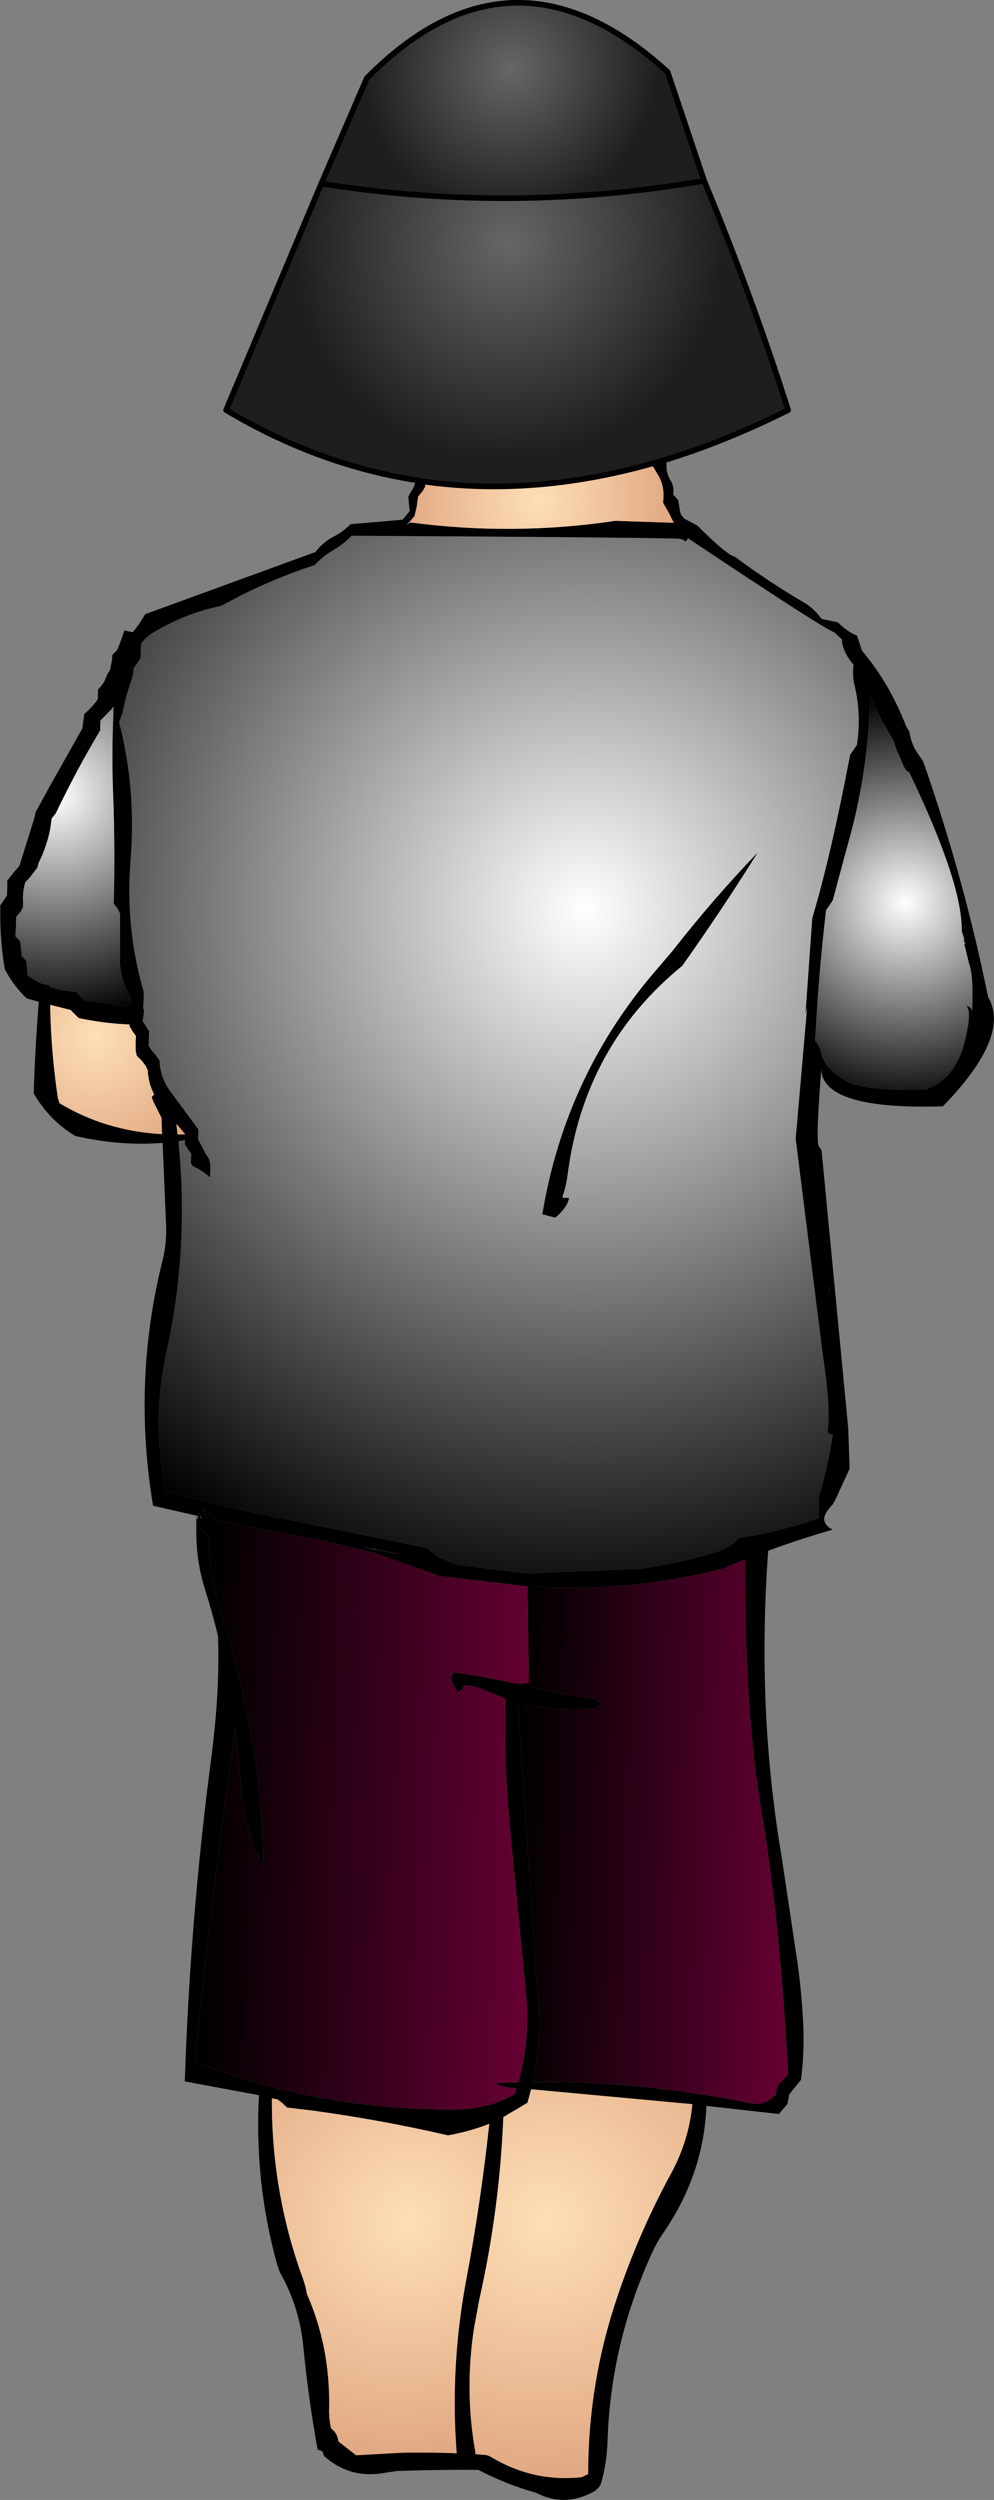 <?xml version="1.0" encoding="UTF-8" standalone="no"?>
<svg xmlns:xlink="http://www.w3.org/1999/xlink" height="444.7px" width="176.95px" xmlns="http://www.w3.org/2000/svg">
  <rect width="100%" height="100%" fill="#808080" stroke="none"/>
  <g transform="matrix(1.0, 0.0, 0.0, 1.0, 122.15, 215.05)">
    <path d="M27.75 -101.3 L27.75 -100.75 Q28.2 -98.6 29.8 -96.8 29.55 -94.75 30.05 -92.85 31.2 -87.85 30.4 -82.55 L29.8 -81.65 29.2 -80.8 Q25.8 -62.95 22.45 -51.7 L21.25 -34.7 21.55 -35.95 19.5 -12.45 19.6 -11.7 24.25 25.35 Q25.85 35.95 25.15 39.75 25.65 40.1 26.1 40.15 25.3 45.6 23.6 51.3 L23.6 52.8 23.6 55.05 Q16.7 57.4 9.35 58.55 7.75 60.35 5.5 61.0 -1.2 63.0 -8.0 64.0 L-28.3 64.85 -40.9 63.3 -43.2 62.3 Q-44.8 61.65 -46.0 60.35 L-69.15 55.6 Q-81.3 53.4 -92.9 50.05 -92.9 48.65 -93.15 47.3 -94.9 36.3 -92.55 25.6 -88.45 7.1 -90.4 -12.05 L-89.2 -12.25 -89.25 -11.55 -88.7 -10.65 -88.1 -9.8 -88.15 -8.9 -88.15 -8.05 -87.8 -7.6 Q-86.0 -6.75 -84.75 -5.6 L-84.75 -6.3 -84.7 -7.2 -84.75 -8.05 -84.95 -8.9 -85.6 -9.9 -85.95 -10.6 -86.9 -12.4 -86.85 -13.3 -86.85 -14.15 -92.15 -21.35 Q-93.65 -23.65 -93.75 -26.4 L-94.35 -27.25 -95.15 -28.2 -95.7 -29.0 -95.65 -29.85 -95.65 -30.75 -95.6 -31.6 -96.15 -32.5 -96.75 -33.35 -96.7 -33.7 -96.5 -35.4 -96.65 -35.65 -96.65 -36.0 -96.6 -36.85 -96.55 -38.6 Q-99.9 -49.95 -98.9 -62.15 -97.9 -74.85 -100.95 -86.6 L-100.3 -88.4 Q-99.8 -91.15 -98.85 -93.75 -98.4 -94.95 -98.35 -96.2 L-97.75 -97.05 -97.15 -97.95 -97.1 -98.8 -97.1 -99.7 -97.05 -100.55 Q-96.05 -101.9 -94.65 -102.65 -89.15 -105.95 -82.9 -107.25 L-82.05 -107.65 Q-74.75 -111.7 -66.1 -114.55 -64.75 -116.05 -63.05 -117.05 -61.1 -118.15 -59.55 -119.75 -13.25 -119.5 -1.75 -119.25 -0.65 -119.25 -0.1 -118.7 L0.35 -119.3 Q24.9 -102.9 26.35 -102.6 L27.2 -101.8 27.75 -101.3 M-50.6 -121.15 L-50.55 -121.2 -50.6 -121.15 M-2.5 -45.8 L-4.8 -43.1 Q-21.45 -24.15 -25.6 0.95 L-23.3 1.55 Q-21.2 -0.2 -20.85 -1.95 L-21.95 -1.95 -22.0 -2.25 Q-21.4 -4.0 -21.15 -5.8 -18.25 -28.95 -0.7 -43.25 L-0.1 -44.1 Q6.6 -53.6 12.7 -63.35 4.9 -55.25 -2.5 -45.8 M-86.95 25.85 L-87.05 25.55 -87.1 25.85 -86.95 25.85 M26.1 19.8 L26.05 19.85 26.0 19.65 26.1 19.8 M25.55 15.3 L25.45 13.8 25.5 13.8 25.55 15.3" fill="url(#gradient0)" fill-rule="evenodd" stroke="none"/>
    <path d="M-3.7 -133.25 L-3.55 -133.15 -3.5 -132.25 Q-3.55 -130.85 -2.75 -129.55 -2.1 -128.45 -2.3 -127.05 L-1.45 -126.15 -1.3 -125.3 -1.15 -124.4 -0.95 -123.55 -0.35 -122.8 2.0 -121.55 Q7.25 -116.3 8.7 -116.0 14.6 -111.6 21.0 -107.85 22.8 -106.8 24.1 -104.95 L27.0 -104.35 Q27.85 -103.5 28.8 -102.85 29.55 -102.3 30.4 -102.0 L31.3 -99.3 Q36.3 -93.35 39.15 -85.85 L39.75 -84.85 Q40.0 -83.05 40.9 -81.5 L42.2 -79.6 Q49.5 -58.65 53.75 -37.7 57.85 -30.75 45.7 -18.25 24.35 -17.6 24.05 -24.8 23.05 -12.05 23.6 -11.2 L24.1 -10.45 28.85 39.0 29.1 46.2 26.55 51.75 26.1 52.55 Q24.35 54.35 24.6 55.45 24.85 56.5 26.1 57.05 20.3 58.7 14.6 60.8 12.55 88.9 16.95 114.95 L19.9 134.65 Q20.6 139.9 20.85 145.3 21.05 150.15 20.45 154.9 L18.35 157.5 18.2 158.35 18.0 159.25 16.5 161.0 3.6 159.55 Q3.15 171.6 -4.0 182.05 -5.35 184.0 -6.3 186.2 -13.5 202.15 -14.0 219.35 -14.15 223.15 -15.15 226.7 -15.5 227.6 -16.5 228.2 -21.7 231.0 -26.65 228.4 -32.15 226.85 -37.0 224.3 -43.4 224.25 -49.8 224.45 L-51.45 224.5 -53.5 224.8 Q-59.8 226.0 -64.45 221.85 L-64.75 221.0 -65.6 220.7 -65.95 218.8 -65.95 218.75 Q-67.35 210.65 -68.15 202.4 -68.8 195.4 -72.35 189.1 L-72.75 188.0 Q-74.85 180.55 -75.7 172.6 -76.45 165.05 -76.05 157.65 L-89.25 155.2 Q-88.3 125.85 -84.4 96.6 L-84.0 93.0 Q-83.05 84.05 -83.35 75.9 -84.35 71.85 -85.6 67.85 -87.2 62.85 -87.2 57.6 L-87.2 54.55 -94.9 52.8 Q-98.6 30.65 -93.2 9.1 -92.4 5.9 -92.6 2.55 L-93.2 -11.75 Q-100.85 -11.15 -108.8 -13.0 -111.3 -14.55 -113.2 -16.55 -114.9 -18.4 -116.15 -20.55 -115.9 -28.75 -115.25 -36.85 L-117.4 -37.45 Q-119.8 -39.75 -121.3 -42.65 -122.1 -47.4 -122.1 -52.25 L-122.1 -54.0 -121.5 -54.9 -120.9 -55.75 -120.85 -57.5 -120.85 -58.4 -119.55 -60.05 -118.7 -61.0 -115.95 -69.8 -115.8 -70.6 -113.2 -75.35 -107.5 -85.45 -107.25 -87.2 -107.15 -88.05 Q-105.7 -89.25 -104.75 -90.65 L-104.7 -91.55 -104.7 -92.4 Q-103.5 -93.6 -103.1 -95.0 L-102.55 -95.9 -102.2 -97.7 -102.15 -98.55 -101.3 -99.4 Q-100.75 -100.7 -100.35 -101.9 L-100.0 -102.9 -98.55 -102.6 -98.55 -102.55 -98.1 -103.1 -97.35 -104.1 -96.3 -105.8 -66.0 -116.85 Q-64.6 -118.7 -62.55 -119.7 -61.0 -120.55 -59.75 -121.8 L-51.6 -122.5 -50.5 -122.6 -49.9 -123.3 -49.2 -124.15 -49.3 -125.0 -49.4 -125.85 -49.45 -126.75 -49.0 -127.55 Q-48.3 -128.55 -48.15 -129.65 L-46.45 -129.35 -46.45 -128.5 -46.9 -127.7 -47.7 -126.75 -47.85 -125.85 -47.95 -125.0 -48.15 -124.15 -48.35 -123.25 -49.05 -122.45 -49.2 -122.3 -49.85 -121.7 -49.0 -122.1 Q-30.7 -119.7 -12.6 -122.4 L-2.2 -122.05 -3.1 -123.85 -4.1 -125.6 -4.05 -126.45 Q-3.9 -128.85 -5.15 -130.8 L-6.2 -132.55 -3.7 -133.25 M27.75 -101.3 L27.2 -101.8 26.35 -102.6 Q24.9 -102.9 0.35 -119.3 L-0.1 -118.7 Q-0.65 -119.25 -1.75 -119.25 -13.25 -119.5 -59.55 -119.75 -61.1 -118.15 -63.05 -117.05 -64.75 -116.05 -66.1 -114.55 -74.75 -111.7 -82.05 -107.65 L-82.9 -107.25 Q-89.15 -105.95 -94.65 -102.65 -96.05 -101.9 -97.05 -100.55 L-97.1 -99.7 -97.1 -98.8 -97.15 -97.95 -97.75 -97.05 -98.35 -96.2 Q-98.4 -94.95 -98.85 -93.75 -99.8 -91.15 -100.3 -88.4 L-100.95 -86.6 Q-97.9 -74.85 -98.9 -62.15 -99.9 -49.95 -96.55 -38.6 L-96.6 -36.85 -96.65 -36.0 -96.65 -35.65 -96.5 -35.4 -96.7 -33.7 -96.75 -33.35 -96.15 -32.5 -95.6 -31.6 -95.65 -30.75 -95.65 -29.85 -95.7 -29.0 -95.15 -28.2 -94.35 -27.25 -93.75 -26.4 Q-93.65 -23.65 -92.15 -21.35 L-86.85 -14.15 -86.85 -13.3 -86.9 -12.4 -85.95 -10.6 -85.6 -9.9 -84.95 -8.9 -84.75 -8.05 -84.7 -7.2 -84.75 -6.3 -84.75 -5.6 Q-86.0 -6.75 -87.8 -7.6 L-88.15 -8.05 -88.15 -8.9 -88.1 -9.8 -88.7 -10.65 -89.25 -11.55 -89.2 -12.25 -90.4 -12.05 Q-88.45 7.1 -92.55 25.6 -94.9 36.3 -93.15 47.3 -92.9 48.65 -92.9 50.05 -81.3 53.4 -69.15 55.6 L-46.0 60.35 Q-44.8 61.65 -43.2 62.3 L-40.9 63.3 -28.3 64.85 -8.0 64.0 Q-1.2 63.0 5.5 61.0 7.75 60.35 9.35 58.55 16.7 57.4 23.6 55.05 L23.6 52.8 23.6 51.3 Q25.3 45.6 26.1 40.15 25.65 40.1 25.15 39.75 25.85 35.95 24.25 25.35 L19.6 -11.7 19.5 -12.45 21.55 -35.95 21.25 -34.7 22.45 -51.7 Q25.8 -62.95 29.2 -80.8 L29.8 -81.65 30.4 -82.55 Q31.2 -87.85 30.05 -92.85 29.55 -94.75 29.8 -96.8 28.2 -98.6 27.75 -100.75 L27.75 -101.3 M49.5 -49.8 L49.5 -50.45 49.45 -50.0 49.5 -49.8 M49.05 -49.4 Q49.25 -57.8 39.65 -77.8 39.3 -77.55 38.65 -78.9 L37.55 -81.5 Q37.15 -82.25 37.05 -83.1 34.6 -87.0 32.75 -91.25 32.45 -77.45 28.6 -64.2 L26.1 -54.9 25.5 -54.0 24.9 -53.15 Q23.55 -41.55 22.95 -29.75 23.6 -29.6 24.15 -27.35 24.75 -25.1 28.2 -22.9 31.35 -20.95 42.55 -21.2 47.75 -23.05 49.45 -29.3 51.1 -35.6 49.7 -36.15 50.8 -36.0 50.9 -35.1 51.2 -41.4 50.35 -43.65 L49.5 -47.2 49.6 -47.2 49.55 -47.2 49.8 -47.3 49.65 -47.35 49.5 -47.4 49.5 -48.2 49.45 -48.35 49.05 -49.4 M-50.6 -121.15 L-50.55 -121.2 -50.6 -121.15 M-102.4 -88.8 L-104.25 -86.9 -104.3 -86.0 -104.3 -85.15 Q-108.6 -77.95 -112.2 -70.4 L-112.95 -69.45 -113.2 -67.65 Q-113.8 -64.5 -115.3 -61.5 L-115.5 -60.7 -116.8 -59.0 -117.65 -58.1 Q-118.15 -56.4 -118.05 -54.6 L-118.05 -53.7 -118.45 -52.9 -119.25 -52.0 -119.35 -49.35 -119.4 -48.5 -118.55 -47.6 -118.35 -45.85 -118.3 -45.0 -117.45 -44.1 -117.3 -42.4 -117.25 -41.5 Q-116.05 -40.7 -114.7 -40.05 L-113.25 -39.75 -113.25 -39.5 -113.2 -39.45 Q-111.05 -38.75 -108.6 -38.6 L-107.75 -37.7 -107.2 -37.15 -99.7 -36.0 -98.95 -36.25 -98.95 -36.85 -98.95 -37.7 Q-100.65 -40.6 -100.8 -43.9 L-100.8 -52.55 -101.2 -53.4 -101.9 -54.3 Q-101.65 -63.9 -102.0 -73.5 -102.3 -81.1 -101.95 -88.35 L-101.9 -89.4 -102.4 -88.8 M-99.05 -32.8 Q-103.65 -33.0 -108.15 -33.95 L-109.0 -34.8 -109.6 -35.4 -113.2 -36.3 -113.2 -35.2 Q-113.0 -27.4 -111.85 -19.75 L-111.55 -18.8 Q-103.3 -13.85 -93.3 -13.3 L-93.4 -16.2 -94.9 -19.2 -95.15 -19.95 -94.7 -20.35 Q-95.75 -22.4 -95.85 -24.65 L-96.2 -25.45 -96.95 -26.4 -97.8 -27.25 -98.0 -28.2 -98.0 -29.0 -98.0 -29.85 -97.95 -30.75 -98.55 -31.6 -99.1 -32.5 -99.05 -32.8 M-89.2 -13.3 L-90.75 -15.15 -90.55 -13.25 -89.2 -13.25 -89.2 -13.3 M-2.5 -45.8 Q4.9 -55.25 12.7 -63.35 6.6 -53.6 -0.1 -44.1 L-0.7 -43.25 Q-18.25 -28.95 -21.15 -5.8 -21.4 -4.0 -22.0 -2.25 L-21.95 -1.95 -20.85 -1.95 Q-21.2 -0.2 -23.3 1.55 L-25.6 0.95 Q-21.45 -24.15 -4.8 -43.1 L-2.5 -45.8 M-57.35 60.2 L-51.25 61.4 -51.2 61.35 -55.15 60.6 -55.15 60.55 -57.35 60.2 M-28.25 67.15 L-43.9 65.3 -55.15 61.3 -64.55 59.0 -76.45 56.8 -82.05 55.65 -82.9 55.5 Q-84.4 55.0 -86.1 53.3 L-85.45 54.95 -86.4 54.75 -86.65 54.05 -86.95 54.8 -86.9 54.6 -87.15 54.55 Q-87.15 55.45 -87.0 55.15 -87.3 56.8 -85.1 57.9 -84.95 64.4 -83.2 71.0 -81.65 74.75 -80.85 78.75 -75.4 97.5 -75.3 116.8 -78.85 110.45 -79.4 101.1 L-80.25 92.3 -80.6 95.05 -81.6 102.15 Q-85.1 126.8 -87.4 151.7 -77.55 155.6 -67.15 157.7 -54.55 160.25 -41.1 160.2 -35.5 160.2 -30.55 157.5 L-30.2 156.4 -31.65 156.3 Q-32.85 156.15 -33.95 155.5 L-29.85 155.35 Q-27.8 147.85 -28.45 140.1 L-31.1 112.95 Q-32.45 99.95 -32.2 87.1 L-36.0 85.55 Q-37.7 84.75 -39.7 84.8 -39.6 85.2 -39.8 85.45 L-40.65 85.95 -41.2 85.1 Q-42.05 83.8 -41.65 82.75 L-41.4 82.45 Q-37.5 82.9 -29.9 84.5 L-28.0 84.35 -28.0 84.8 -24.45 85.7 Q-20.45 86.8 -16.2 87.1 L-15.1 88.0 -16.3 88.85 Q-23.4 89.5 -29.95 87.8 L-26.8 135.3 -26.4 139.85 Q-25.65 147.65 -27.3 155.3 -8.05 155.1 11.65 159.1 14.0 159.55 16.0 157.5 L16.1 156.65 Q16.15 156.15 16.35 155.8 L18.15 154.05 Q16.7 126.75 13.45 107.4 10.35 89.35 10.5 62.35 L6.35 64.05 Q-11.0 68.35 -28.25 67.15 M-86.95 25.85 L-87.1 25.85 -87.05 25.55 -86.95 25.85 M-71.05 159.85 L-71.95 159.0 -72.75 158.4 -73.75 158.2 Q-73.85 174.85 -68.25 190.2 -67.75 191.6 -67.5 193.05 -63.4 202.35 -63.55 213.15 -63.65 215.05 -63.2 216.95 -62.1 217.7 -61.9 219.25 L-58.75 221.7 -50.6 221.25 Q-45.8 221.15 -40.85 221.35 -42.05 205.95 -39.15 190.5 -36.55 176.7 -35.05 162.75 -38.5 164.1 -42.4 164.8 -54.3 162.05 -66.45 160.4 L-71.05 159.85 M-32.55 161.55 Q-33.2 177.85 -36.8 193.9 L-37.75 199.0 Q-39.5 210.3 -37.5 221.3 L-37.55 221.5 -35.85 221.65 Q-35.35 221.65 -34.85 221.95 -27.2 226.55 -18.6 225.6 L-17.45 225.05 Q-17.45 208.85 -12.3 193.65 -8.45 182.15 -2.7 171.6 0.5 165.7 1.1 159.25 L-27.6 156.6 -28.25 159.0 -32.55 161.55 M25.55 15.3 L25.5 13.8 25.45 13.8 25.55 15.3 M26.1 19.8 L26.0 19.65 26.05 19.85 26.1 19.8" fill="#000000" fill-rule="evenodd" stroke="none"/>
    <path d="M-48.15 -129.65 Q-65.6 -132.4 -81.9 -142.1 L-64.95 -182.4 Q-31.05 -176.95 3.2 -182.9 11.75 -162.25 18.15 -142.1 7.05 -136.55 -3.7 -133.25 L-6.2 -132.55 Q-27.05 -126.7 -46.45 -129.35 L-48.15 -129.65" fill="url(#gradient1)" fill-rule="evenodd" stroke="none"/>
    <path d="M-28.25 67.15 Q-11.0 68.35 6.35 64.05 L10.5 62.35 Q10.35 89.35 13.45 107.4 16.7 126.75 18.15 154.05 L16.35 155.8 Q16.15 156.15 16.1 156.65 L16.0 157.5 Q14.0 159.55 11.65 159.1 -8.05 155.1 -27.3 155.3 -25.65 147.65 -26.4 139.85 L-26.8 135.3 -29.95 87.8 Q-23.4 89.5 -16.3 88.85 L-15.1 88.0 -16.2 87.1 Q-20.45 86.8 -24.45 85.7 L-28.0 84.8 -28.0 84.35 -28.0 83.9 -28.25 67.15" fill="url(#gradient2)" fill-rule="evenodd" stroke="none"/>
    <path d="M-64.95 -182.4 L-56.85 -201.15 Q-30.9 -227.4 -3.3 -202.25 L3.2 -182.9 Q-31.05 -176.95 -64.95 -182.4" fill="url(#gradient3)" fill-rule="evenodd" stroke="none"/>
    <path d="M-6.2 -132.55 L-5.15 -130.8 Q-3.9 -128.85 -4.05 -126.45 L-4.1 -125.6 -3.1 -123.85 -2.2 -122.05 -12.6 -122.4 Q-30.7 -119.7 -49.0 -122.1 L-49.05 -122.45 -48.35 -123.25 -48.15 -124.15 -47.95 -125.0 -47.85 -125.85 -47.7 -126.75 -46.9 -127.7 -46.45 -128.5 -46.45 -129.35 Q-27.05 -126.7 -6.2 -132.55" fill="url(#gradient4)" fill-rule="evenodd" stroke="none"/>
    <path d="M-49.2 -122.3 L-49.05 -122.45 -49.0 -122.1 -49.2 -122.3" fill="url(#gradient5)" fill-rule="evenodd" stroke="none"/>
    <path d="M-101.95 -88.35 Q-102.3 -81.1 -102.0 -73.5 -101.65 -63.9 -101.9 -54.3 L-101.2 -53.4 -100.8 -52.55 -100.8 -43.9 Q-100.65 -40.6 -98.95 -37.7 L-98.95 -36.85 -98.95 -36.25 -99.7 -36.0 -107.2 -37.15 -107.75 -37.7 -108.6 -38.6 Q-111.05 -38.75 -113.2 -39.45 L-113.25 -39.5 -113.25 -39.75 -114.7 -40.05 Q-116.05 -40.7 -117.25 -41.5 L-117.3 -42.4 -117.45 -44.1 -118.3 -45.0 -118.35 -45.85 -118.55 -47.6 -119.4 -48.5 -119.35 -49.35 -119.25 -52.0 -118.45 -52.9 -118.05 -53.7 -118.05 -54.6 Q-118.15 -56.4 -117.65 -58.1 L-116.8 -59.0 -115.5 -60.7 -115.3 -61.5 Q-113.8 -64.5 -113.2 -67.65 L-112.95 -69.45 -112.2 -70.4 Q-108.6 -77.95 -104.3 -85.15 L-104.3 -86.0 -104.25 -86.9 -102.4 -88.8 -101.95 -88.35" fill="url(#gradient6)" fill-rule="evenodd" stroke="none"/>
    <path d="M-89.2 -13.3 L-89.2 -13.25 -90.55 -13.25 -90.75 -15.15 -89.2 -13.3 M-99.05 -32.8 L-99.1 -32.5 -98.55 -31.6 -97.95 -30.75 -98.0 -29.85 -98.0 -29.0 -98.0 -28.2 -97.8 -27.25 -96.95 -26.4 -96.2 -25.45 -95.85 -24.65 Q-95.75 -22.4 -94.7 -20.35 L-95.15 -19.95 -94.9 -19.2 -93.4 -16.2 -93.3 -13.3 Q-103.3 -13.85 -111.55 -18.8 L-111.85 -19.75 Q-113.0 -27.4 -113.2 -35.2 L-113.2 -36.3 -109.6 -35.4 -109.0 -34.8 -108.15 -33.95 Q-103.65 -33.0 -99.05 -32.8" fill="url(#gradient7)" fill-rule="evenodd" stroke="none"/>
    <path d="M-55.15 60.6 L-51.2 61.35 -51.25 61.4 -57.35 60.2 -55.15 60.6 M-86.95 54.8 L-86.65 54.05 -86.4 54.75 -85.45 54.95 -86.1 53.3 Q-84.4 55.0 -82.9 55.5 L-82.05 55.65 -76.45 56.8 -64.55 59.0 -55.15 61.3 -43.9 65.3 -28.25 67.15 -28.0 83.9 -28.0 84.35 -29.9 84.5 Q-37.5 82.9 -41.4 82.45 L-41.65 82.75 Q-42.05 83.8 -41.2 85.1 L-40.65 85.95 -39.8 85.45 Q-39.6 85.2 -39.7 84.8 -37.7 84.75 -36.0 85.55 L-32.2 87.1 Q-32.45 99.95 -31.1 112.95 L-28.45 140.1 Q-27.8 147.85 -29.85 155.35 L-33.95 155.5 Q-32.85 156.15 -31.65 156.3 L-30.2 156.4 -30.55 157.5 Q-35.5 160.2 -41.1 160.2 -54.55 160.25 -67.15 157.7 -77.55 155.6 -87.4 151.7 -85.1 126.8 -81.6 102.15 L-80.6 95.05 -80.25 92.3 -79.4 101.1 Q-78.85 110.45 -75.3 116.8 -75.4 97.5 -80.85 78.75 -81.65 74.75 -83.2 71.0 -84.95 64.4 -85.1 57.9 -87.3 56.8 -87.0 55.15 L-86.95 54.8 M-86.4 54.75 L-86.55 54.7 Q-86.1 55.55 -86.4 54.75" fill="url(#gradient8)" fill-rule="evenodd" stroke="none"/>
    <path d="M-71.05 159.85 L-66.45 160.4 Q-54.3 162.05 -42.4 164.8 -38.5 164.1 -35.05 162.75 -36.55 176.7 -39.15 190.5 -42.05 205.95 -40.85 221.35 -45.8 221.15 -50.6 221.25 L-58.75 221.7 -61.9 219.25 Q-62.1 217.7 -63.2 216.95 -63.65 215.05 -63.55 213.15 -63.4 202.35 -67.5 193.05 -67.75 191.6 -68.25 190.2 -73.85 174.85 -73.75 158.2 L-72.75 158.4 -71.95 159.0 -71.05 159.85" fill="url(#gradient9)" fill-rule="evenodd" stroke="none"/>
    <path d="M-32.55 161.55 L-28.25 159.0 -27.6 156.6 1.1 159.25 Q0.5 165.7 -2.7 171.6 -8.45 182.15 -12.3 193.65 -17.45 208.85 -17.45 225.05 L-18.6 225.6 Q-27.2 226.55 -34.85 221.95 -35.35 221.65 -35.85 221.65 L-37.55 221.5 -37.5 221.3 Q-39.5 210.3 -37.75 199.0 L-36.8 193.9 Q-33.2 177.85 -32.55 161.55" fill="url(#gradient10)" fill-rule="evenodd" stroke="none"/>
    <path d="M49.5 -47.2 L49.55 -47.2 49.6 -47.2 49.5 -47.2" fill="url(#gradient11)" fill-rule="evenodd" stroke="none"/>
    <path d="M49.5 -47.2 L50.35 -43.65 Q51.2 -41.4 50.9 -35.1 50.8 -36.0 49.7 -36.15 51.1 -35.6 49.45 -29.3 47.75 -23.05 42.55 -21.2 31.35 -20.95 28.2 -22.9 24.75 -25.1 24.15 -27.35 23.6 -29.6 22.95 -29.75 23.55 -41.55 24.9 -53.15 L25.5 -54.0 26.1 -54.9 28.6 -64.2 Q32.45 -77.45 32.75 -91.25 34.6 -87.0 37.05 -83.1 37.15 -82.25 37.55 -81.5 L38.65 -78.9 Q39.3 -77.55 39.65 -77.8 49.25 -57.8 49.05 -49.4 L49.5 -47.4 49.65 -47.35 49.8 -47.3 49.55 -47.2 49.5 -47.2" fill="url(#gradient12)" fill-rule="evenodd" stroke="none"/>
    <path d="M-48.15 -129.65 Q-65.6 -132.4 -81.9 -142.1 L-64.95 -182.4 -56.85 -201.15 Q-30.9 -227.4 -3.3 -202.25 L3.2 -182.9 Q11.75 -162.25 18.15 -142.1 7.05 -136.55 -3.7 -133.25 L-6.2 -132.55 Q-27.05 -126.7 -46.45 -129.35 L-48.15 -129.65 M3.2 -182.9 Q-31.05 -176.95 -64.95 -182.4" fill="none" stroke="#000000" stroke-linecap="round" stroke-linejoin="round" stroke-width="1.0"/>
  </g>
  <defs>
    <radialGradient cx="0" cy="0" gradientTransform="matrix(0.156, 0.0, 0.0, 0.156, -18.1, -53.2)" gradientUnits="userSpaceOnUse" id="gradient0" r="819.2" spreadMethod="pad">
      <stop offset="0.0" stop-color="#ffffff"/>
      <stop offset="1.0" stop-color="#000000"/>
    </radialGradient>
    <radialGradient cx="0" cy="0" gradientTransform="matrix(0.072, 0.0, -0.002, 0.072, -31.5, -171.95)" gradientUnits="userSpaceOnUse" id="gradient1" r="819.2" spreadMethod="pad">
      <stop offset="0.0" stop-color="#666666"/>
      <stop offset="0.651" stop-color="#1e1e1e"/>
    </radialGradient>
    <linearGradient gradientTransform="matrix(-0.03, 0.0, 0.002, -0.063, -5.5, 107.7)" gradientUnits="userSpaceOnUse" id="gradient2" spreadMethod="pad" x1="-819.2" x2="819.2">
      <stop offset="0.0" stop-color="#660033"/>
      <stop offset="1.0" stop-color="#000000"/>
    </linearGradient>
    <radialGradient cx="0" cy="0" gradientTransform="matrix(0.049, 0.0, -0.002, 0.049, -31.15, -202.8)" gradientUnits="userSpaceOnUse" id="gradient3" r="819.2" spreadMethod="pad">
      <stop offset="0.0" stop-color="#666666"/>
      <stop offset="0.651" stop-color="#1e1e1e"/>
    </radialGradient>
    <radialGradient cx="0" cy="0" gradientTransform="matrix(0.03, 0.0, -9.0E-4, 0.03, -26.45, -125.9)" gradientUnits="userSpaceOnUse" id="gradient4" r="819.2" spreadMethod="pad">
      <stop offset="0.0" stop-color="#fedfb7"/>
      <stop offset="1.0" stop-color="#e0a781"/>
    </radialGradient>
    <radialGradient cx="0" cy="0" gradientTransform="matrix(0.051, 0.0, -0.002, 0.051, -7.85, -125.9)" gradientUnits="userSpaceOnUse" id="gradient5" r="819.2" spreadMethod="pad">
      <stop offset="0.0" stop-color="#fedfb7"/>
      <stop offset="1.0" stop-color="#e0a781"/>
    </radialGradient>
    <radialGradient cx="0" cy="0" gradientTransform="matrix(0.049, 0.0, -0.001, 0.049, -112.0, -73.5)" gradientUnits="userSpaceOnUse" id="gradient6" r="819.2" spreadMethod="pad">
      <stop offset="0.0" stop-color="#ffffff"/>
      <stop offset="1.0" stop-color="#000000"/>
    </radialGradient>
    <radialGradient cx="0" cy="0" gradientTransform="matrix(0.029, 0.0, -9.0E-4, 0.029, -105.1, -30.45)" gradientUnits="userSpaceOnUse" id="gradient7" r="819.2" spreadMethod="pad">
      <stop offset="0.0" stop-color="#fedfb7"/>
      <stop offset="1.0" stop-color="#e0a781"/>
    </radialGradient>
    <linearGradient gradientTransform="matrix(-0.036, 0.0, 0.002, -0.066, -56.85, 106.2)" gradientUnits="userSpaceOnUse" id="gradient8" spreadMethod="pad" x1="-819.2" x2="819.2">
      <stop offset="0.0" stop-color="#660033"/>
      <stop offset="1.0" stop-color="#000000"/>
    </linearGradient>
    <radialGradient cx="0" cy="0" gradientTransform="matrix(0.053, 0.0, -0.002, 0.053, -49.4, 179.95)" gradientUnits="userSpaceOnUse" id="gradient9" r="819.2" spreadMethod="pad">
      <stop offset="0.0" stop-color="#fedfb7"/>
      <stop offset="1.0" stop-color="#e0a781"/>
    </radialGradient>
    <radialGradient cx="0" cy="0" gradientTransform="matrix(0.057, 0.0, -0.002, 0.057, -24.95, 179.95)" gradientUnits="userSpaceOnUse" id="gradient10" r="819.2" spreadMethod="pad">
      <stop offset="0.0" stop-color="#fedfb7"/>
      <stop offset="1.0" stop-color="#e0a781"/>
    </radialGradient>
    <radialGradient cx="0" cy="0" gradientTransform="matrix(0.057, 0.0, 0.0, 0.057, 35.5, -45.0)" gradientUnits="userSpaceOnUse" id="gradient11" r="819.2" spreadMethod="pad">
      <stop offset="0.0" stop-color="#ffffff"/>
      <stop offset="1.0" stop-color="#000000"/>
    </radialGradient>
    <radialGradient cx="0" cy="0" gradientTransform="matrix(0.045, 0.0, 0.0, 0.045, 39.0, -54.5)" gradientUnits="userSpaceOnUse" id="gradient12" r="819.2" spreadMethod="pad">
      <stop offset="0.0" stop-color="#ffffff"/>
      <stop offset="1.0" stop-color="#000000"/>
    </radialGradient>
  </defs>
</svg>
